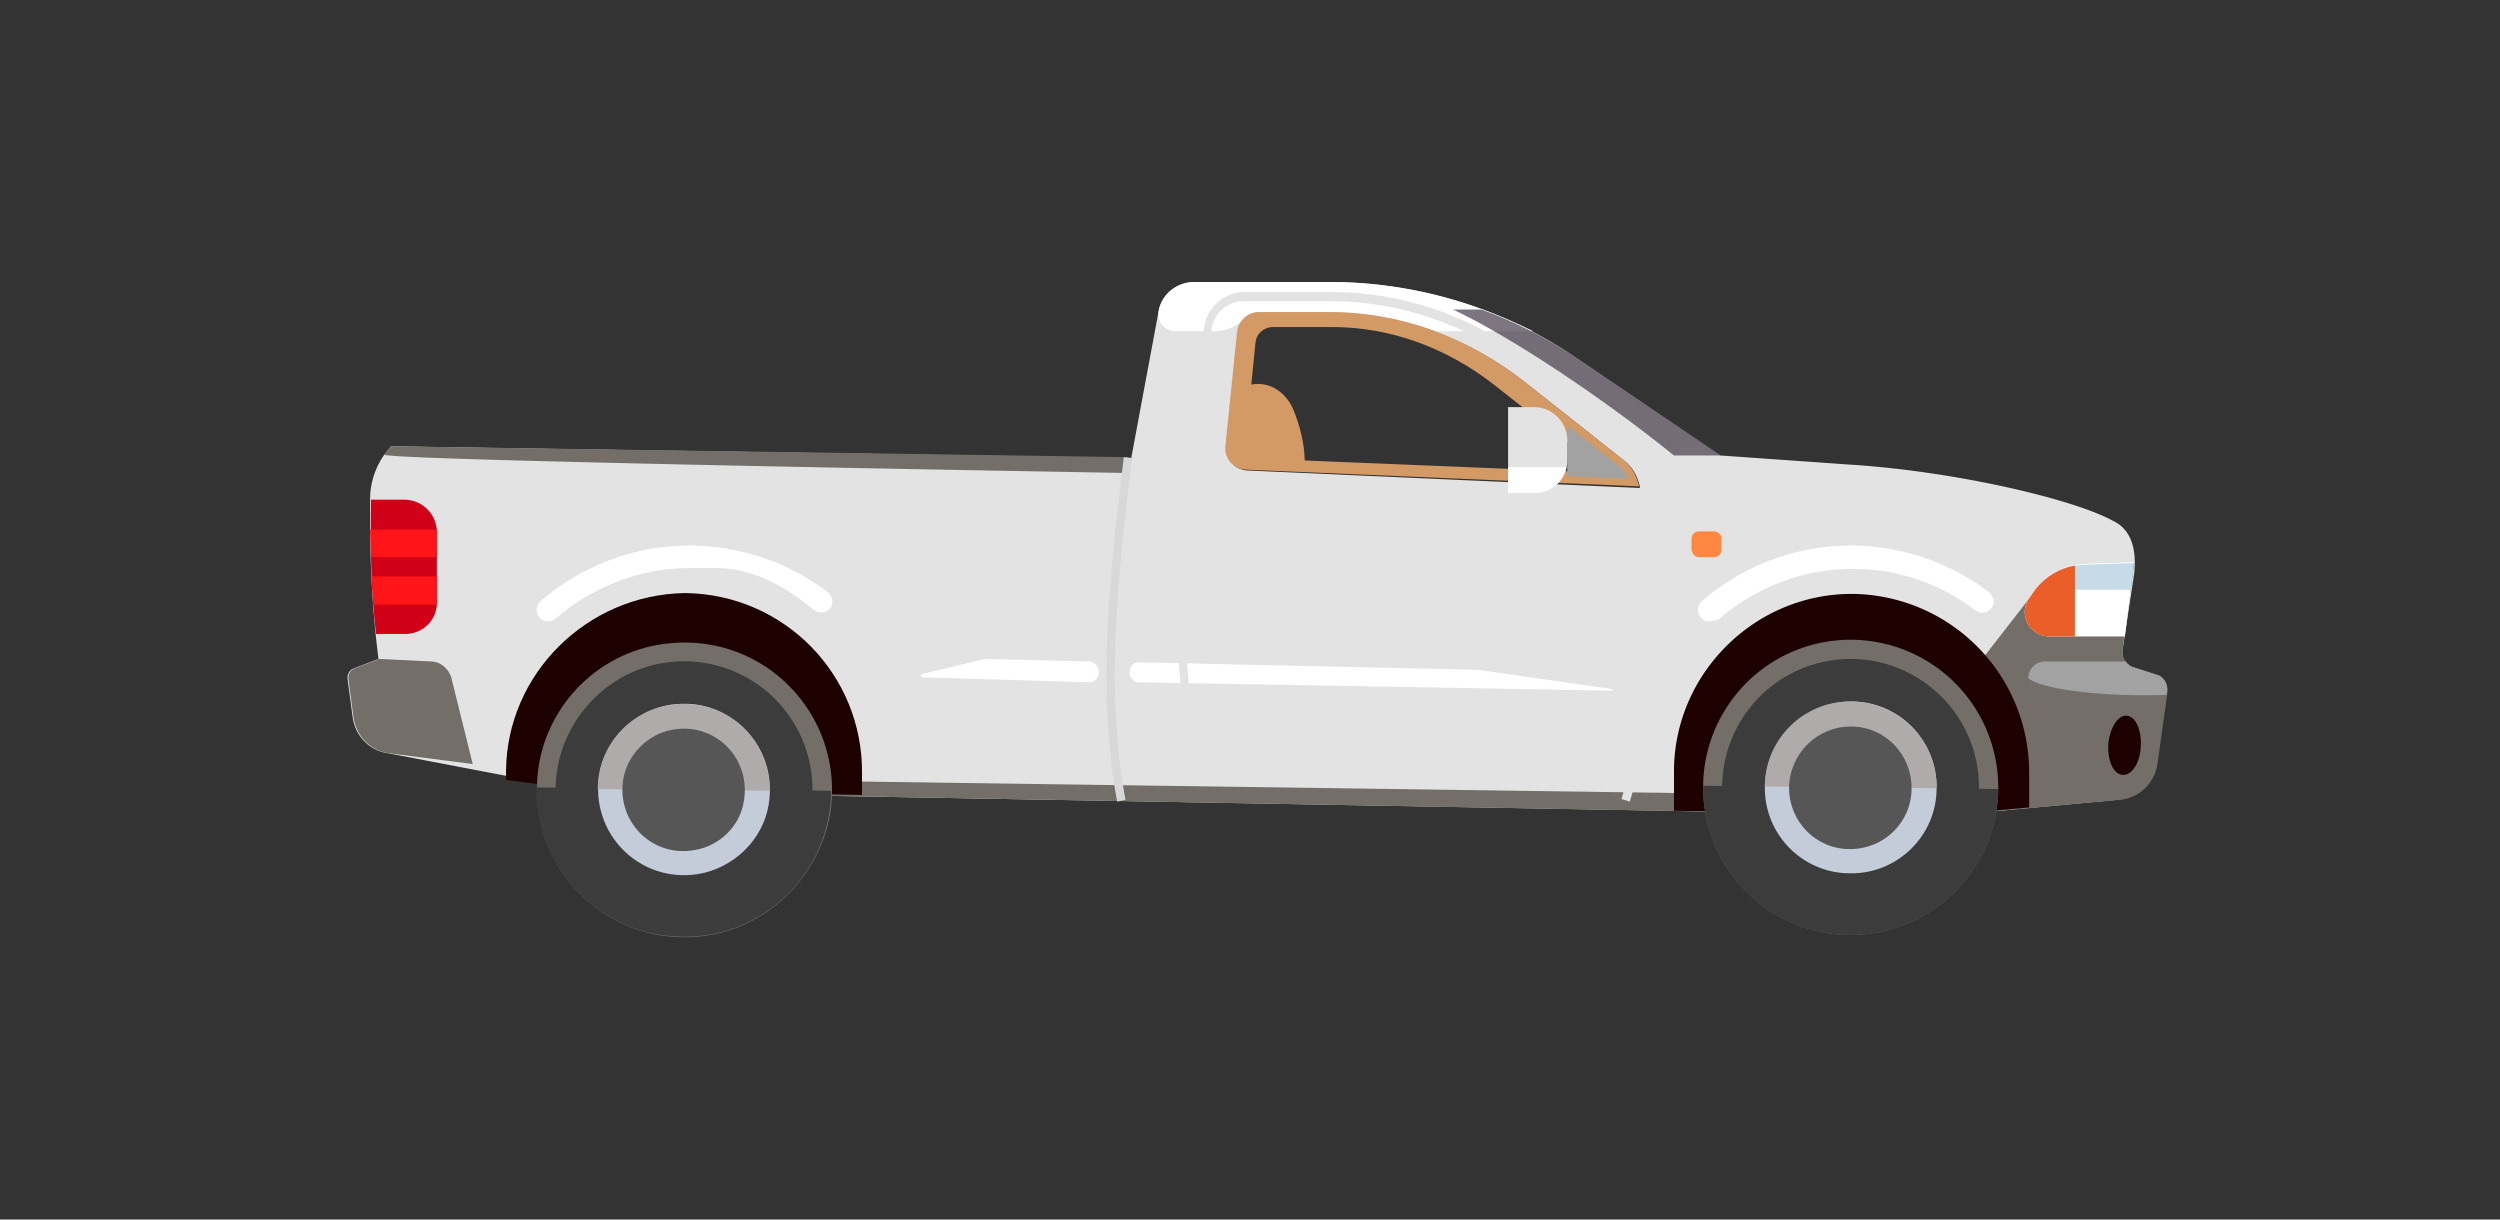 <svg xmlns="http://www.w3.org/2000/svg" width="164" height="80" fill="none"><rect width="100%" height="100%" fill="#333333" stroke="none"/><path d="M141.64 44.322l-1.695-.547c-.492-.164-.766-.602-.711-1.094l.766-5.033c.164-1.477-.11-2.899-1.422-3.501-2.625-1.422-10.336-3.228-17.172-3.665l-8.531-.602-9.625-6.51C98.547 20.196 92.969 18.5 87.227 18.5h-8.859c-1.148 0-2.133.766-2.352 1.86l-1.805 9.683-48.561-.766-.437.547a5.1 5.1 0 0 0-.93 2.681c-.055 3.72.109 7.331.547 10.723l-1.586.602c-.328.109-.492.438-.437.766l.328 2.462c.164 1.204 1.094 2.188 2.297 2.352l13.179 2.517 89.029 1.587 11.156-1.039c1.368-.109 2.461-1.204 2.68-2.571l.656-4.486c.11-.438-.109-.875-.492-1.094zM81.813 30.864c-.82-.055-1.477-.766-1.367-1.587l.766-7.495c.055-.711.656-1.258 1.422-1.258h4.648c4.539 0 8.969 1.587 12.742 4.541l6.508 5.142c.546.438.875.985 1.039 1.696v.109l-25.758-1.149z" fill="#e3e3e3"/><path d="M79.682 21.728c.711 0 1.422-.273 1.914-.821.273-.273.656-.438 1.039-.438h4.648c2.352 0 4.703.438 6.945 1.258h6.344c-4.157-2.079-8.695-3.228-13.344-3.228h-8.859c-1.148 0-2.133.766-2.352 1.86-.164.711.383 1.368 1.094 1.368h2.57z" fill="#fff"/><path d="M44.625 51.106v.93l70.163 1.258V52.09l-70.163-.985z" fill="#736e68"/><path d="M105.711 45.197l-8.75-1.258-22.203-.492a.63.63 0 0 0-.656.657.63.63 0 0 0 .656.657l31.007.547c.055.055.055-.055-.054-.109zm-34.288-1.805l-6.781-.164-4.156.985c-.109 0-.109.164 0 .219l10.937.328a.63.63 0 0 0 .656-.657c0-.383-.273-.711-.656-.711z" fill="#fff"/><path d="M107.514 31.849c-.164-.657-.492-1.258-1.039-1.696l-6.508-5.142c-3.773-2.954-8.203-4.541-12.742-4.541h-4.648c-.711 0-1.312.547-1.422 1.258l-.766 7.495c-.109.821.547 1.587 1.367 1.587l25.757 1.094v-.055zm-21.929-1.641c0-1.094-.328-2.352-.766-3.392-.547-1.204-1.641-1.805-2.734-1.587l.273-2.735c.055-.602.547-1.04 1.148-1.04h3.883c3.773 0 7.437 1.313 10.609 3.775l5.414 4.267c.437.328.765.821.875 1.368v.109l-18.703-.766z" fill="#d39a66"/><path d="M73.994 31.028v-1.04l-48.343-.711-.437.547c-.219.383 48.78 1.204 48.78 1.204zm67.648 13.294l-1.695-.547c-.492-.164-.766-.602-.711-1.094l.765-5.744-3.007.109c-1.422.055-2.735.711-3.555 1.805l-5.742 7.386v7.276l11.32-1.039a2.74 2.74 0 0 0 2.516-2.407l.656-4.65a1.11 1.11 0 0 0-.547-1.094z" fill="#736e68"/><path d="M141.641 44.322l-1.695-.547c-.219-.055-.383-.219-.492-.383h-5.305a1.1 1.1 0 0 0-1.094 1.094c.766.711 4.922 1.258 9.078 1.094v-.109c.11-.492-.109-.93-.492-1.149z" fill="#a2a2a2"/><path d="M136.171 37.648l-.273-.602c-.329-.711-.985-1.258-1.75-1.422-5.688-1.477-12.633-2.352-20.617-2.517-1.859-.164-3.883-2.9-3.937-3.009l.437-.328s1.914 2.681 3.555 2.79c8.038.164 15.038 1.039 20.726 2.517.929.219 1.695.875 2.078 1.751l.273.602-.492.219z" fill="#e3e3e3"/><path d="M33.197 51.16l5.414.711 17.937.274v-1.422c.055-6.456-5.086-11.707-11.539-11.817H44.9c-6.398.109-11.648 5.307-11.703 11.653v.219.383z" fill="#1d0000"/><path d="M112.107 40.766a.67.67 0 0 1-.546-.274.76.76 0 0 1 .054-1.039c2.735-2.352 6.18-3.665 9.789-3.665h.164c3.227.055 6.344 1.094 8.914 3.064.328.273.383.711.164 1.04-.273.328-.711.383-1.039.164-2.297-1.751-5.086-2.735-7.984-2.735h-.109c-3.227 0-6.344 1.204-8.805 3.337-.273.055-.437.109-.602.109zm-76.174 0c-.219 0-.437-.109-.547-.274a.76.76 0 0 1 .055-1.039c2.734-2.352 6.18-3.665 9.789-3.665h.164c3.227.055 6.344 1.094 8.914 3.064.328.273.383.711.164 1.04a.78.78 0 0 1-1.094.109c-1.859-1.532-3.992-2.735-6.398-2.735h-1.75c-3.226 0-6.344 1.204-8.804 3.337-.164.11-.328.164-.492.164z" fill="#fff"/><path d="M109.76 53.185l17.937.273 5.414-.492v-2.188a11.71 11.71 0 0 0-11.539-11.817h-.11c-6.343 0-11.593 5.197-11.648 11.543v.219 2.462h-.054z" fill="#1d0000"/><path d="M35.276 50.723c-.656 6.127 4.375 11.27 10.5 10.723 4.539-.383 8.203-4.048 8.75-8.534.656-6.127-4.375-11.27-10.5-10.723-4.594.383-8.258 3.994-8.75 8.534z" fill="#736e68"/><g fill="#3c3c3c"><path d="M35.167 51.653c-.055 5.361 4.211 9.738 9.57 9.793 5.359.109 9.734-4.212 9.789-9.574l-19.359-.219z"/><path d="M36.535 50.613a8.41 8.41 0 0 0 9.351 9.519c3.719-.438 6.781-3.392 7.328-7.167a8.41 8.41 0 0 0-9.351-9.519c-3.773.438-6.781 3.447-7.328 7.167z"/><path d="M36.477 51.598c-.109 4.705 3.664 8.534 8.312 8.589s8.476-3.72 8.476-8.425l-16.789-.164z"/></g><path d="M39.321 50.777c-.656 3.83 2.57 7.167 6.453 6.565 2.352-.383 4.265-2.243 4.648-4.541.656-3.829-2.57-7.167-6.453-6.565-2.351.383-4.265 2.243-4.648 4.541z" fill="#c4ccd9"/><path d="M44.899 46.182c-3.117-.055-5.687 2.462-5.687 5.58l11.265.109c.055-3.118-2.461-5.69-5.578-5.69z" fill="#b0abab"/><path d="M40.907 50.996c-.547 2.845 1.859 5.307 4.703 4.759 1.586-.273 2.898-1.532 3.172-3.118.547-2.845-1.859-5.307-4.703-4.76-1.531.274-2.844 1.532-3.172 3.118z" fill="#565657"/><path d="M122.785 61.235c5.291-.763 8.963-5.672 8.2-10.965a9.68 9.68 0 0 0-10.961-8.204c-5.291.763-8.962 5.672-8.2 10.965s5.67 8.966 10.961 8.204z" fill="#736e68"/><g fill="#3c3c3c"><path d="M111.725 51.543c-.054 5.361 4.211 9.738 9.57 9.793s9.735-4.212 9.789-9.574l-19.359-.219z"/><path d="M123.311 59.859a8.43 8.43 0 0 0 6.291-10.117c-1.056-4.532-5.584-7.349-10.114-6.293s-7.346 5.586-6.29 10.118 5.584 7.349 10.113 6.293z"/><path d="M112.983 51.489v.11c-.055 4.65 3.664 8.425 8.312 8.48s8.422-3.665 8.477-8.315v-.109l-16.789-.164z"/></g><path d="M115.775 51.598c-.055 3.118 2.461 5.69 5.578 5.69 3.117.055 5.687-2.462 5.687-5.58.055-3.118-2.46-5.69-5.578-5.69a5.7 5.7 0 0 0-5.687 5.58z" fill="#c4ccd9"/><path d="M121.462 46.018c-3.118-.055-5.688 2.462-5.688 5.58l11.266.109c.054-3.064-2.461-5.635-5.578-5.69z" fill="#b0abab"/><path d="M117.36 51.653c0 2.243 1.75 4.048 3.992 4.048s4.047-1.751 4.047-3.994-1.75-4.048-3.992-4.048c-2.188 0-3.992 1.751-4.047 3.994z" fill="#565657"/><path d="M28.657 39.562v-4.65c0-1.204-.984-2.134-2.133-2.134h-2.187c-.055 3.064 0 5.963.328 8.808h2.023c1.094-.055 1.969-.93 1.969-2.024z" fill="#d10018"/><path d="M28.658 36.553v-1.805h-4.375l.055 1.805h4.32zm-4.264 1.259l.109 1.86h4.156v-1.86h-4.265z" fill="#ff1418"/><path opacity=".69" d="M112.931 29.879l-9.68-6.51c-1.914-1.258-3.937-2.298-6.07-3.064h-1.859c3.719 1.751 9.679 5.69 14.492 9.574h3.117z" fill="#433848"/><path d="M106.916 52.583l-.547-.164.328-1.149-25.484-.547c-1.75-.055-3.227-1.313-3.445-3.064-.711-4.978-.766-10.066-.164-15.044l1.367-11.051c.164-1.368 1.313-2.407 2.68-2.407h5.633c4.867 0 9.515 1.641 13.507 4.814l6.508 5.142c.765.602 1.312 1.477 1.476 2.407.984 6.51.383 13.567-1.859 21.062zm-25.32-32.824c-1.094 0-2.023.821-2.133 1.915l-1.312 11.051a56.49 56.49 0 0 0 .164 14.88c.219 1.477 1.477 2.571 2.953 2.626l25.648.547c1.804-6.839 2.297-13.239 1.367-19.093-.164-.821-.656-1.532-1.313-2.079l-6.507-5.142c-3.883-3.064-8.476-4.705-13.179-4.705h-5.687z" fill="#e3e3e3"/><path d="M102.812 31.247l4.046.164c-.164-.328-.383-.656-.711-.875l-3.335-2.626v3.337z" fill="#a2a2a2"/><path d="M28.276 43.392l-3.391-.164-1.586.602c-.328.109-.492.438-.437.766l.328 2.462c.164 1.204 1.094 2.188 2.297 2.352l5.523.711-1.422-5.744c-.219-.547-.711-.985-1.312-.985z" fill="#736e68"/><path d="M139.395 41.751l.602-4.869-3.281.109c-1.258.055-2.407.656-3.172 1.641l-.383.547c-.82 1.039-.055 2.571 1.258 2.571h4.976z" fill="#fff"/><path opacity=".23" d="M139.78 38.687l.219-1.751-3.282.109c-1.257.055-2.406.657-3.171 1.641h6.234z" fill="#00659a"/><path d="M136.114 37.101c-.984.164-1.914.711-2.57 1.532l-.383.547c-.82 1.039-.055 2.571 1.258 2.571h1.695v-4.65z" fill="#ea5e2a"/><path d="M73.282 52.583c-1.312-7.221-.547-14.498.438-22.594l.547.055c-.984 8.042-1.75 15.263-.437 22.43l-.547.109z" fill="#d8d8d8"/><path d="M85.587 35.514l-4.484-.219c-.547-.055-.984-.492-.93-1.039 0-.547.438-.93.984-.93l4.484.219c.273 0 .492.109.711.328.164.219.273.438.273.711-.055.492-.492.93-1.039.93zm-4.375-1.751c-.273 0-.492.219-.547.492 0 .109.055.274.109.383.109.109.219.164.328.164l4.43.219a.49.49 0 0 0 .492-.492c0-.109-.055-.274-.109-.383-.109-.109-.219-.164-.328-.164l-4.375-.219zm-15.477 6.62h-3.937c-.82 0-1.422-.657-1.422-1.422V37.21a1.41 1.41 0 0 1 1.422-1.422h3.937c.82 0 1.422.657 1.422 1.422v1.751c0 .766-.602 1.422-1.422 1.422zm-3.937-4.158a.92.92 0 0 0-.93.93v1.751a.92.92 0 0 0 .93.93h3.937a.92.92 0 0 0 .93-.93v-1.751a.92.92 0 0 0-.93-.93h-3.937zm38.884-3.884h-1.75v-5.635h1.695c1.204 0 2.188.985 2.188 2.188v1.313c0 1.204-.985 2.134-2.133 2.134z" fill="#e3e3e3"/><path d="M98.932 30.645v1.696h1.75c1.039 0 1.859-.711 2.078-1.696h-3.828z" fill="#fff"/><path d="M111.454 36.554h.984a.49.49 0 0 0 .492-.492v-.711a.49.49 0 0 0-.492-.492h-.984a.49.49 0 0 0-.492.492v.657c0 .273.218.547.492.547z" fill="#ff8840"/><path d="M138.304 48.808c-.055 1.094.328 1.97.93 2.024s1.148-.766 1.203-1.86-.328-1.969-.93-2.024c-.547-.055-1.094.766-1.203 1.86z" fill="#1d0000"/></svg>
